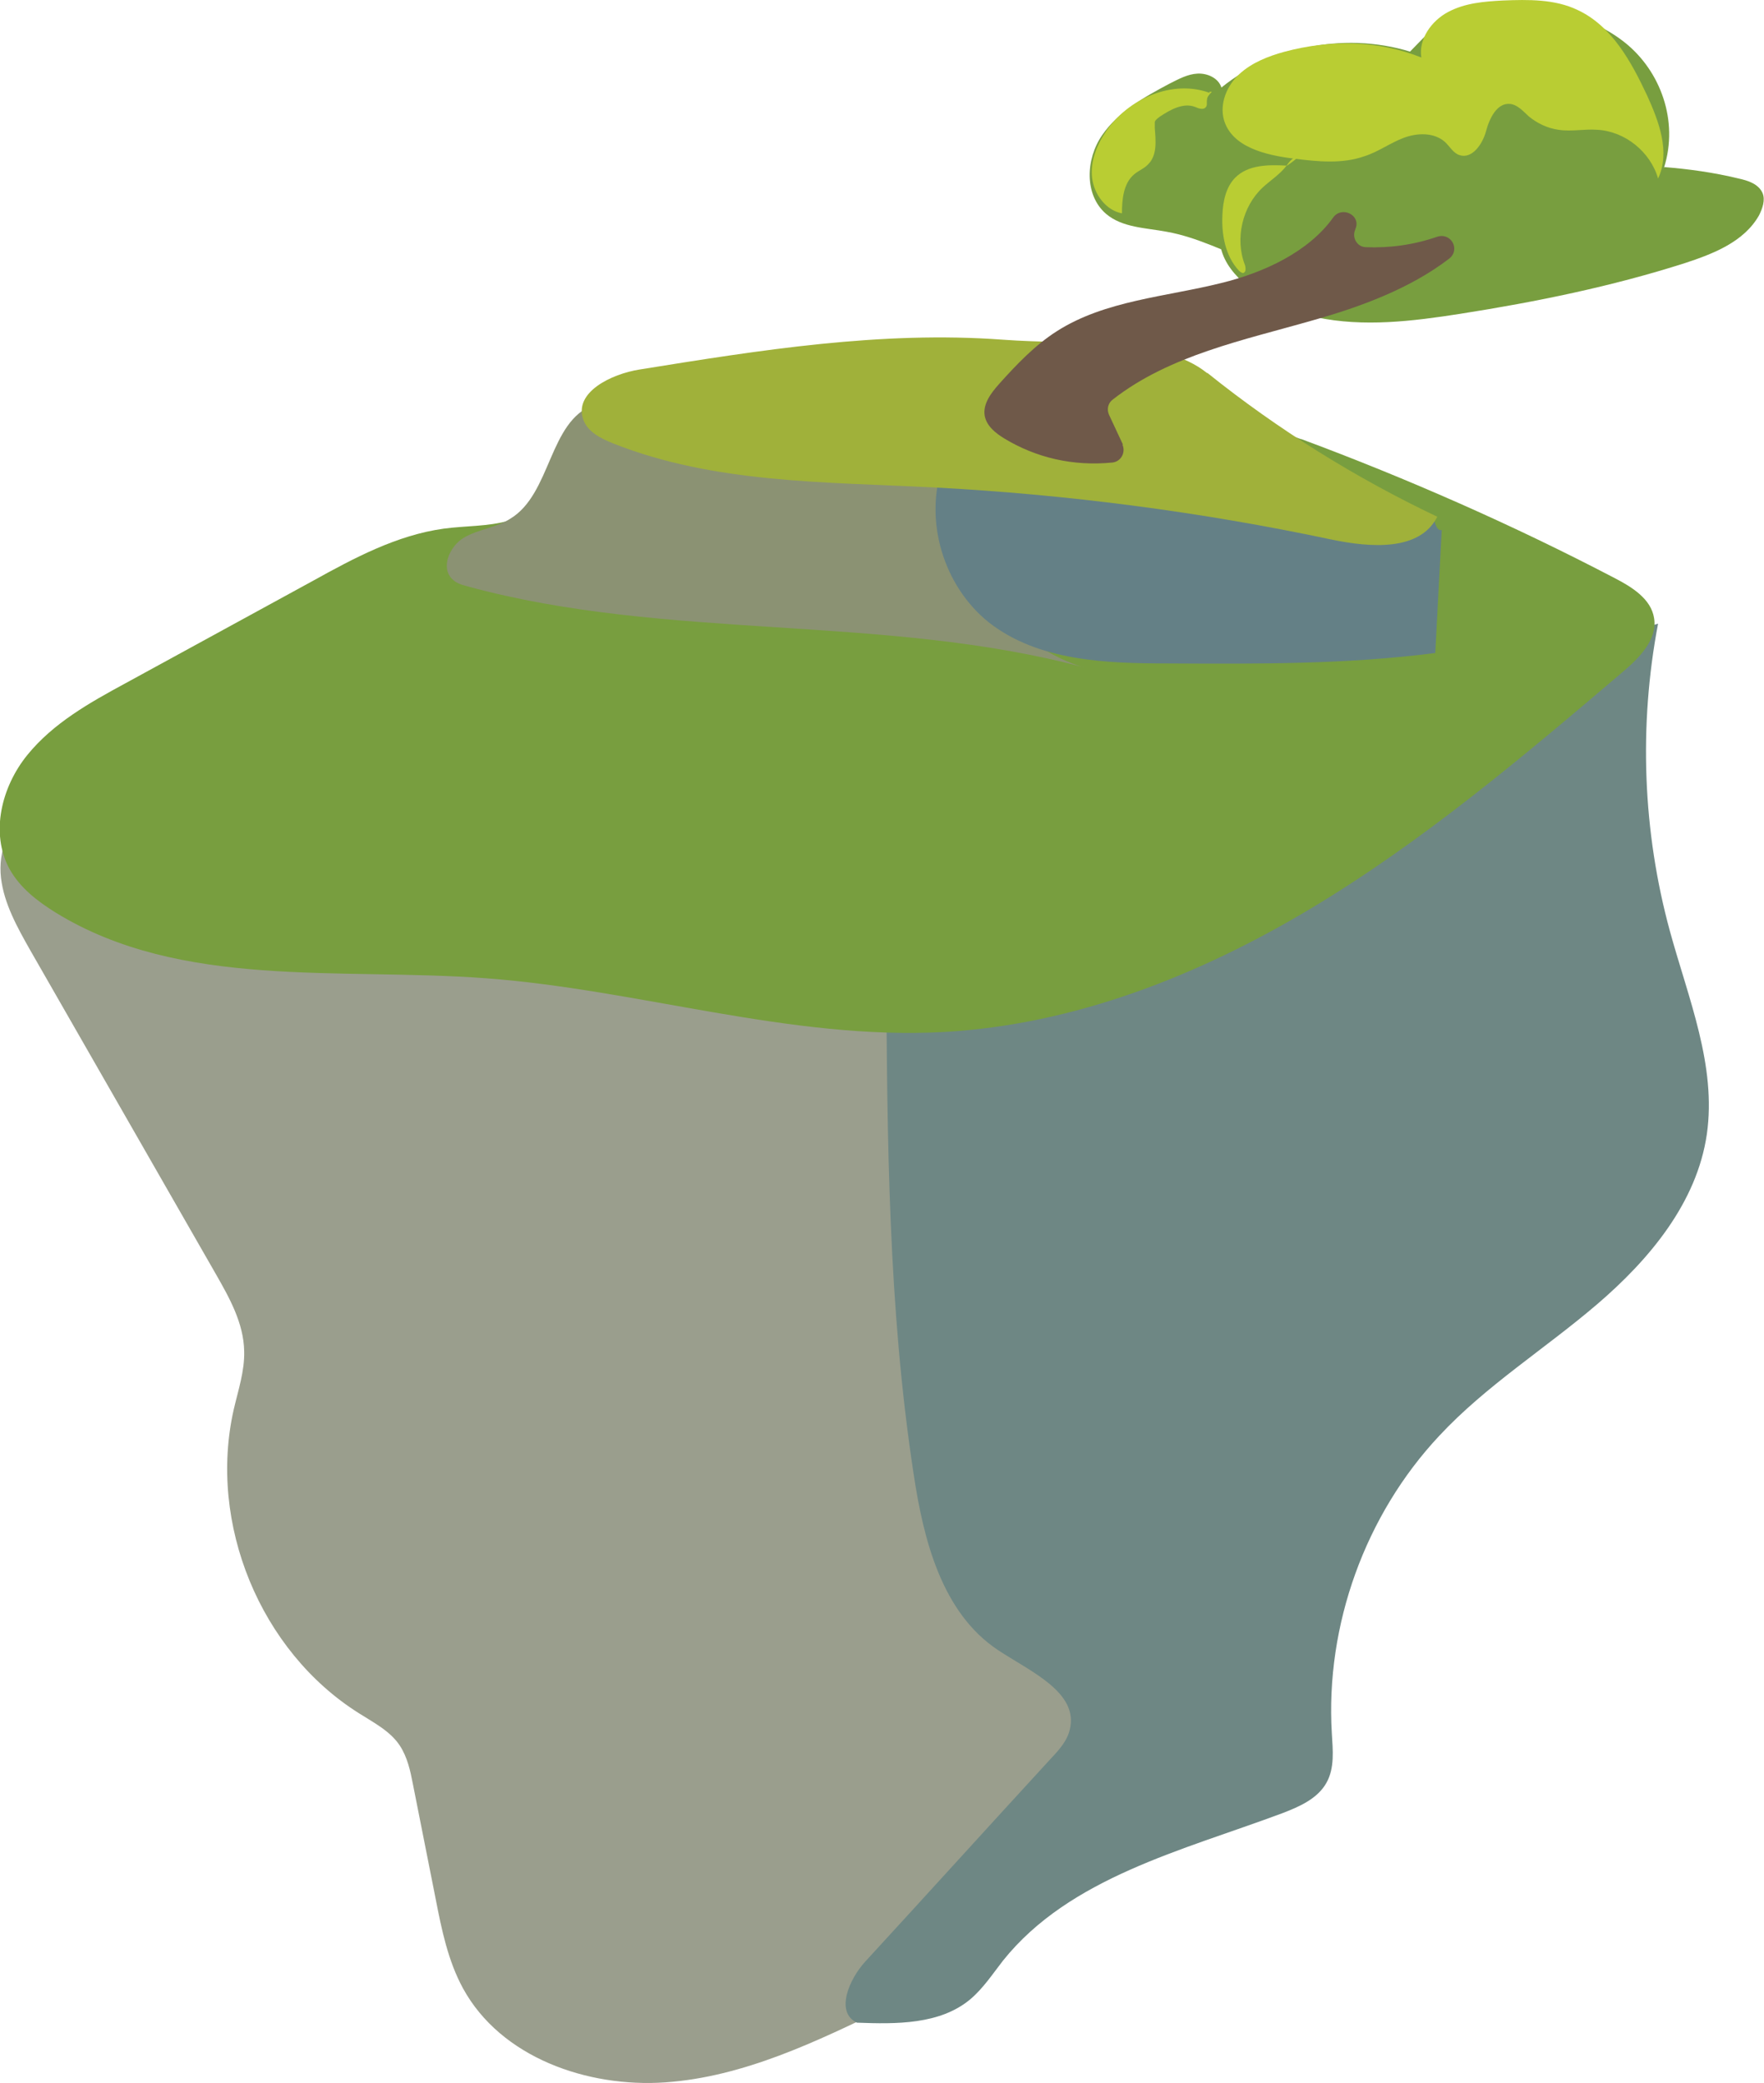 <?xml version="1.0" encoding="UTF-8"?><svg id="Layer_2" xmlns="http://www.w3.org/2000/svg" viewBox="0 0 35.47 41.88"><defs><style>.cls-1{fill:#648086;}.cls-2{fill:#a0b13a;}.cls-3{fill:#8b9273;}.cls-4{fill:#b9cd33;}.cls-5{fill:#6e8784;}.cls-6{fill:#6f5949;}.cls-7{fill:#9a9e8d;}.cls-8{fill:#789e3f;}</style></defs><g id="Tracks"><g id="tracktreeisland"><path class="cls-7" d="m17.84,40.36c-1.42.69-2.89,1.4-4.46,1.51s-3.31-.5-4.07-1.89c-.3-.55-.43-1.18-.55-1.8-.15-.77-.31-1.55-.46-2.32-.05-.26-.11-.53-.26-.76-.19-.29-.52-.46-.82-.65-1.99-1.25-3.04-3.82-2.52-6.11.09-.39.22-.77.21-1.17-.01-.57-.3-1.08-.58-1.57-1.24-2.16-2.48-4.33-3.72-6.49-.26-.46-.53-.94-.59-1.46s.14-1.12.62-1.36c.35-.18.77-.13,1.16-.07,4.73.69,9.44,1.55,14.12,2.58.73.16,1.5.35,2.01.9.65.7.67,1.75.76,2.7.17,1.93.72,3.82,1.63,5.53.84,1.59,2.02,3.17,1.9,4.97-.18,2.76-3.23,4.38-4.37,7.47Z"/><path class="cls-5" d="m33.34,12.54c-.39,2.05-.31,4.18.24,6.19.37,1.35.94,2.7.74,4.08-.2,1.37-1.15,2.51-2.2,3.41-1.05.9-2.24,1.64-3.18,2.65-1.49,1.59-2.29,3.81-2.16,5.98.02.34.06.7-.11,1-.18.32-.55.48-.89.61-2.01.75-4.27,1.29-5.61,2.96-.21.27-.4.56-.66.78-.61.51-1.49.5-2.28.47-.44-.21-.16-.87.17-1.23,1.25-1.36,2.49-2.73,3.74-4.09.16-.17.32-.35.37-.57.19-.75-.79-1.17-1.44-1.6-1.13-.75-1.5-2.21-1.7-3.55-.51-3.34-.53-6.73-.55-10.11,0-.37,0-.77.21-1.08.18-.27.47-.43.75-.58,1.5-.79,3-1.59,4.5-2.38"/><path class="cls-8" d="m26.17,8.83c2.15.8,4.26,1.73,6.29,2.79.35.18.74.42.8.81.07.43-.3.8-.63,1.08-2,1.7-4.01,3.4-6.26,4.75-2.25,1.35-4.76,2.34-7.38,2.49-3.1.17-6.13-.85-9.22-1.08-2.94-.22-6.13.23-8.65-1.32-.37-.23-.72-.5-.93-.88-.39-.72-.16-1.65.36-2.29s1.25-1.05,1.97-1.44c1.26-.69,2.51-1.37,3.77-2.06.83-.46,1.69-.92,2.63-1.05.44-.06.88-.04,1.31-.16.36-.1.7-.28,1.05-.41,1.23-.44,2.59-.18,3.89-.07,1.41.11,2.84.03,4.24-.25,2.27-.46,4.65-1.69,6.75-.91Z"/><path class="cls-3" d="m21.8,13.42c-4.03-1.08-8.37-.53-12.4-1.63-.11-.03-.22-.06-.3-.14-.25-.23-.06-.67.23-.84s.65-.2.93-.38c.83-.5.77-1.96,1.68-2.29.28-.1.59-.06.89-.02,1.66.22,3.32.45,4.98.69.27.04.55.08.78.24.47.33.5,1,.62,1.57.28,1.31,1.35,2.42,2.58,2.8Z"/><path class="cls-1" d="m28.99,10.65l-.13,2.48c-1.78.23-3.58.22-5.38.21-1.25,0-2.6-.05-3.59-.82-.92-.73-1.32-2.06-.93-3.17.04-.12.1-.25.2-.33.17-.14.42-.11.63-.07,3.01.49,6.03.99,9.04,1.48.03.12.07.24.15.23Z"/><path class="cls-2" d="m24.28,7.5c1.42,1.14,2.98,2.11,4.62,2.89-.35.7-1.35.62-2.12.46-2.64-.56-5.33-.91-8.02-1.05-2.17-.11-4.4-.08-6.42-.88-.25-.1-.52-.23-.61-.48-.2-.55.56-.92,1.13-1.01,2.42-.39,4.86-.78,7.3-.6,1.49.11,3.2-.06,4.11.67Z"/><path class="cls-8" d="m33.47,3.36c.5.04,1,.11,1.49.23.19.04.4.11.48.29.06.14,0,.31-.07.45-.3.53-.91.77-1.49.96-1.47.47-2.99.78-4.52,1.02-.96.15-1.94.27-2.89.07-.51-.11-1-.31-1.4-.64-.24-.2-.45-.45-.52-.75-.13-.53.2-1.06.51-1.51.18-.26.36-.52.6-.71.23-.18.51-.28.77-.4.71-.32,1.37-.77,1.92-1.33.23-.23.44-.48.72-.64.33-.19.73-.24,1.12-.25.89-.02,1.81.16,2.5.72s1.07,1.55.77,2.5Z"/><path class="cls-8" d="m28.66,2.17l-.04-1.04c-1.34-.52-2.95-.27-4.06.63-.06-.19-.28-.29-.48-.28s-.38.11-.56.2c-.51.27-1.03.56-1.36,1.04s-.36,1.2.08,1.58c.33.28.8.28,1.22.36.62.11,1.18.41,1.77.62s1.26.32,1.83.06"/><path class="cls-6" d="m22.58,8.94l-.28-.6c-.05-.11-.02-.24.08-.31,1.14-.89,2.63-1.19,4.02-1.59.96-.27,1.96-.64,2.74-1.24.23-.18.04-.53-.24-.44-.46.16-.95.23-1.43.21-.18,0-.29-.19-.22-.35,0,0,0-.02.01-.03.1-.27-.28-.45-.45-.22-.49.69-1.39,1.11-2.25,1.32-1.12.28-2.34.35-3.31.97-.44.28-.81.67-1.16,1.06-.16.18-.33.4-.29.64.04.21.22.35.4.46.63.38,1.37.56,2.17.48.17-.02.27-.2.2-.36Z"/><path class="cls-4" d="m28.58,1.16c-.06-.37.2-.74.54-.92s.72-.21,1.1-.23c.51-.02,1.04-.03,1.5.19.69.32,1.08,1.04,1.4,1.72.24.53.47,1.14.22,1.67-.15-.53-.66-.95-1.22-.98-.26-.02-.52.04-.78,0-.22-.03-.43-.13-.6-.27-.11-.1-.22-.23-.37-.25-.27-.03-.42.29-.49.55s-.28.56-.53.48c-.13-.04-.2-.18-.3-.27-.22-.19-.55-.18-.82-.08s-.51.28-.79.37c-.45.16-.94.11-1.42.05-.57-.07-1.25-.23-1.41-.78-.09-.33.06-.69.31-.92s.58-.36.91-.45c.9-.24,1.86-.24,2.76.12Z"/><path class="cls-4" d="m25.87,3.33c-.36-.02-.77-.02-1.03.24-.19.19-.25.48-.26.75-.02.4.06.83.33,1.12.03.03.06.05.09.05.06-.02.05-.11.03-.17-.2-.52-.05-1.17.36-1.55.14-.13.31-.24.44-.39.06-.07.1-.15.18-.2s.18-.06-.13.15Z"/><path class="cls-4" d="m24.33,1.87c-.75-.28-1.64.11-2.09.77-.19.28-.32.61-.28.94s.28.65.6.71c0-.28.03-.6.24-.78.09-.08.21-.12.29-.21.18-.18.15-.47.13-.72,0-.04,0-.09,0-.13.02-.05.07-.08.11-.11.21-.14.47-.28.7-.19.07.03.17.07.22,0,.03-.04.01-.09.02-.14,0-.12.18-.19.04-.16Z"/></g></g></svg>